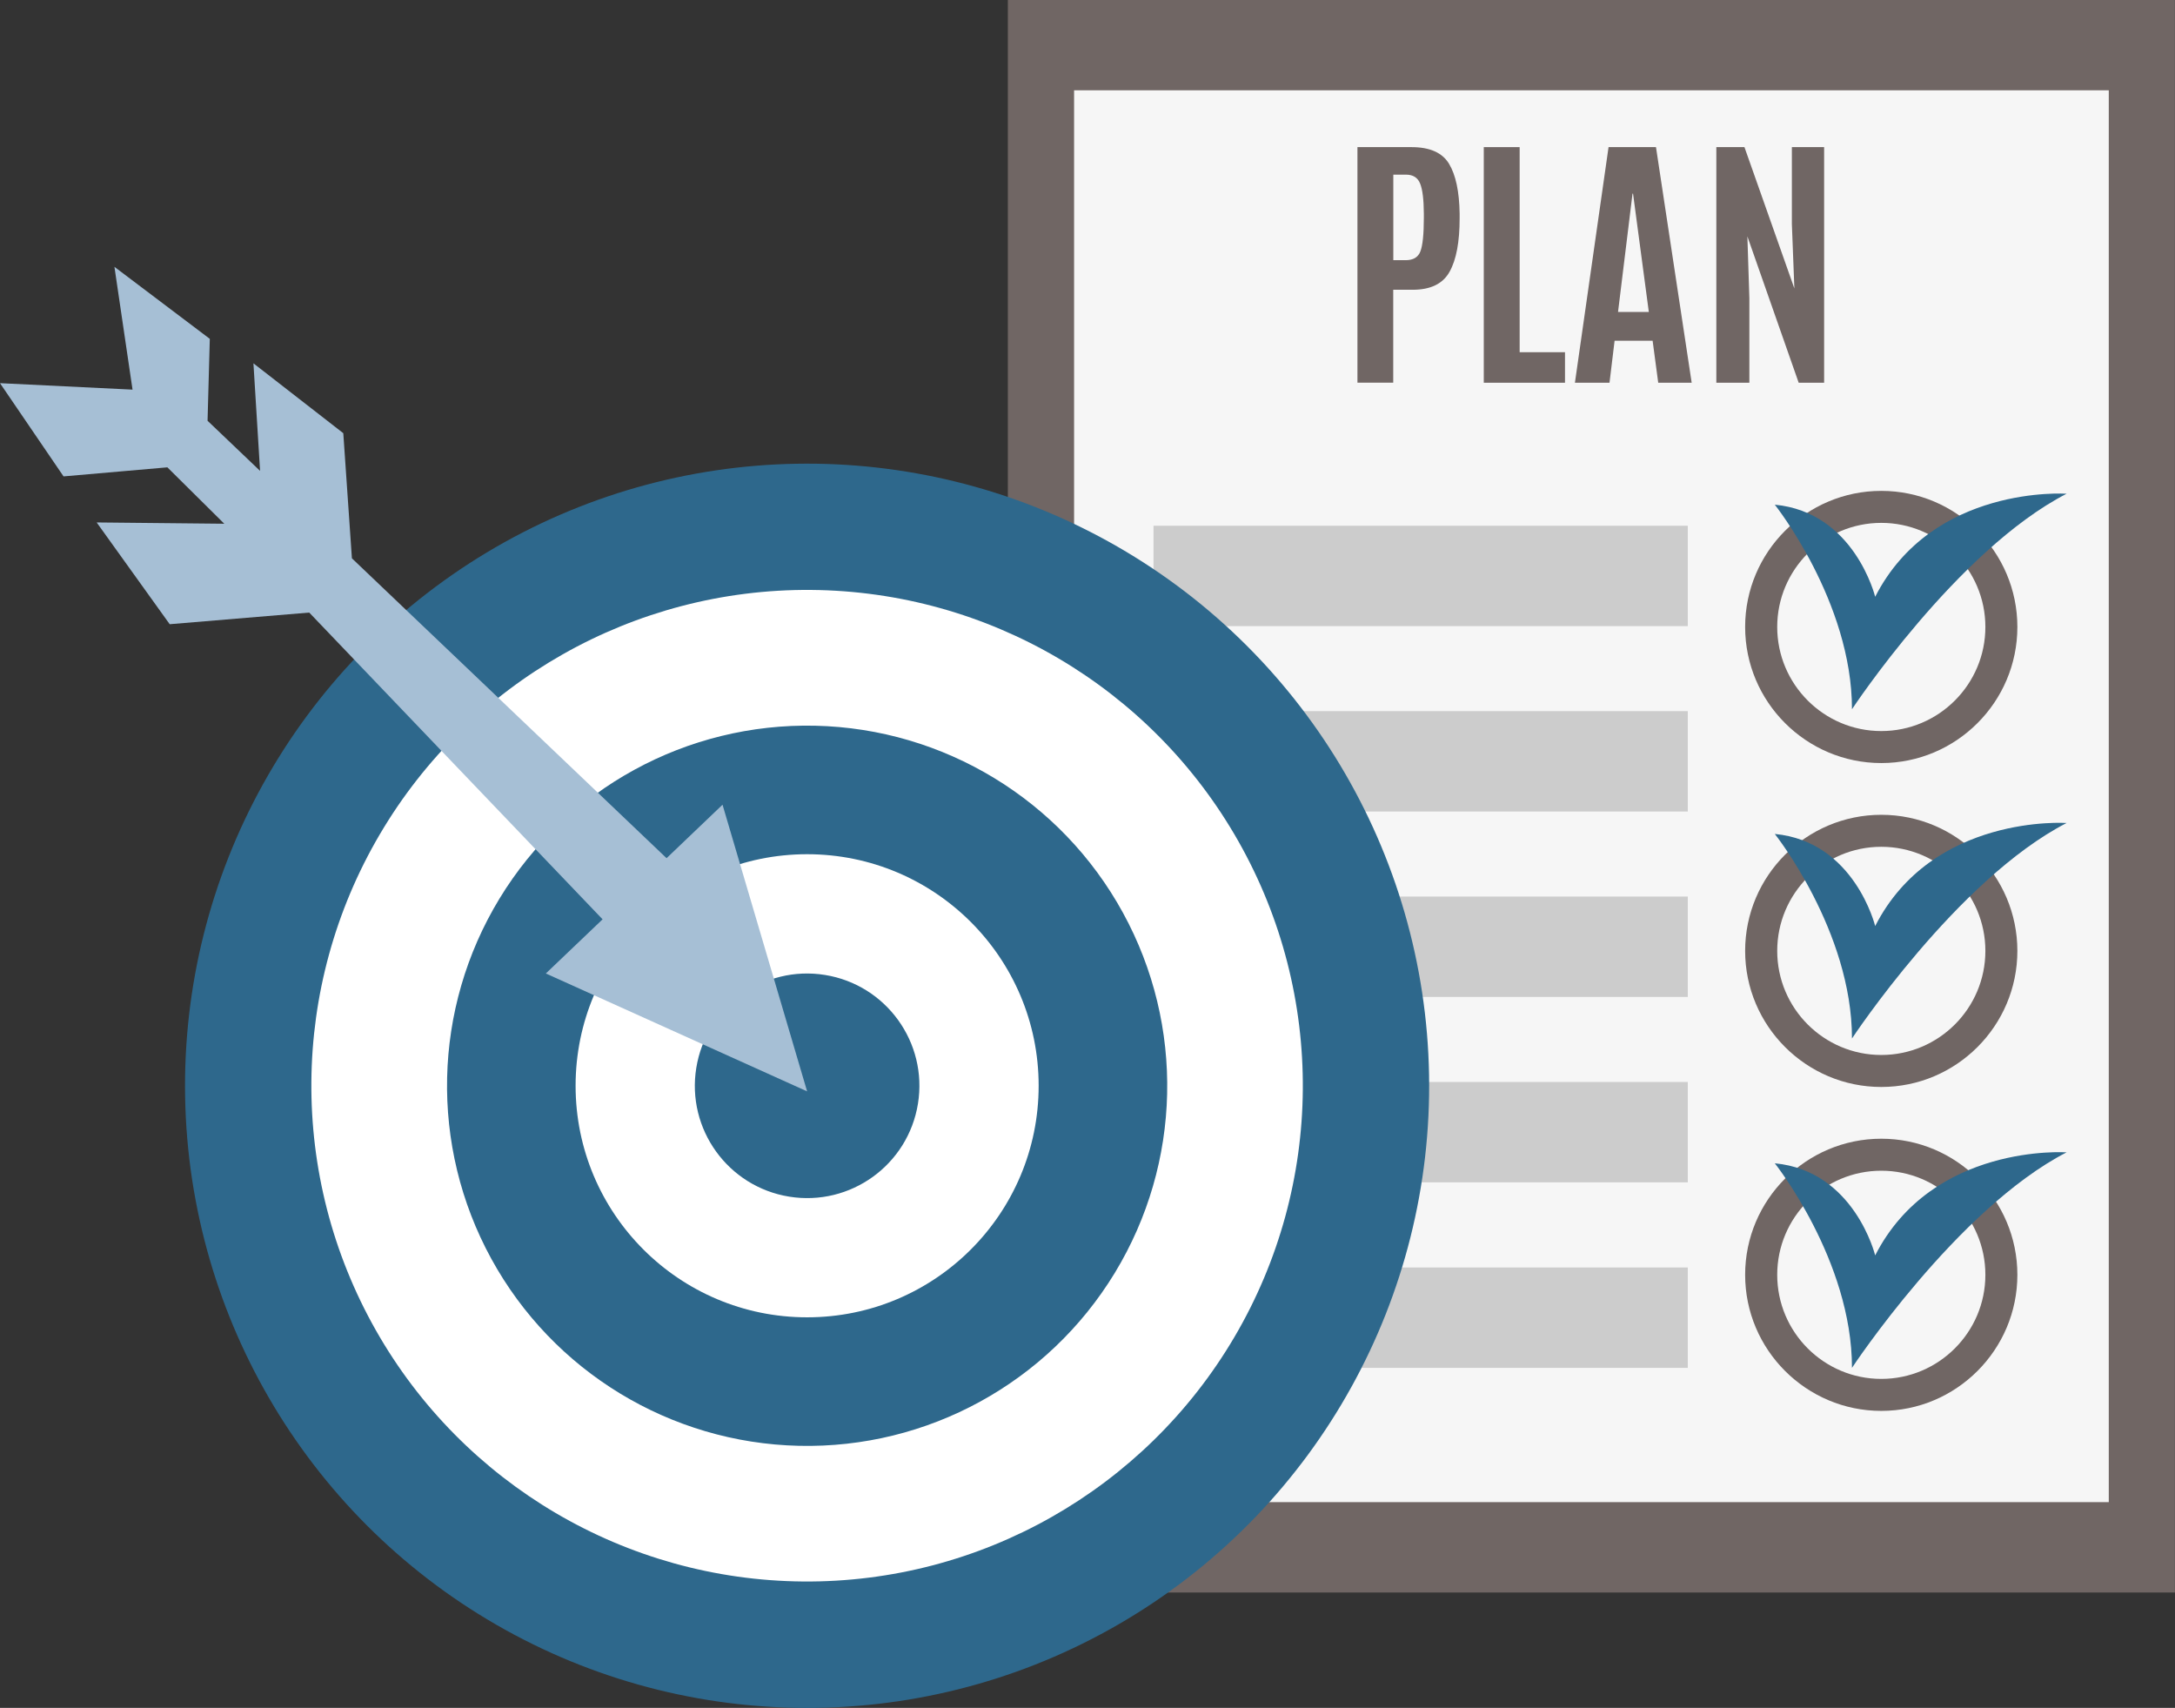 <?xml version="1.0" encoding="UTF-8"?>
<svg id="_レイヤー_2" data-name="レイヤー 2" xmlns="http://www.w3.org/2000/svg" viewBox="0 0 252.23 198.04">
  <rect x="0" y="0" width="252.23" height="198.04" fill="#333333" stroke="none"/>
  <defs>
    <style>
      .cls-1 {
        fill: #a6bfd5;
      }

      .cls-1, .cls-2, .cls-3, .cls-4, .cls-5, .cls-6 {
        stroke-width: 0px;
      }

      .cls-2 {
        fill: #2e688c;
      }

      .cls-3 {
        fill: #ccc;
      }

      .cls-4 {
        fill: #706664;
      }

      .cls-5 {
        fill: #f6f6f6;
      }

      .cls-6 {
        fill: #fff;
      }
    </style>
  </defs>
  <g id="_レイヤー_1-2" data-name="レイヤー 1">
    <g>
      <rect class="cls-4" x="116.88" width="135.34" height="184.66"/>
      <rect class="cls-5" x="124.56" y="10.47" width="119.99" height="163.71"/>
      <g>
        <rect class="cls-3" x="133.77" y="60.96" width="61.96" height="11.64"/>
        <rect class="cls-3" x="133.77" y="82.46" width="61.96" height="11.64"/>
        <rect class="cls-3" x="133.77" y="103.96" width="61.96" height="11.64"/>
        <rect class="cls-3" x="133.77" y="125.46" width="61.96" height="11.64"/>
        <rect class="cls-3" x="133.77" y="146.97" width="61.96" height="11.64"/>
      </g>
      <path class="cls-4" d="M218.17,88.48c-8.7,0-15.79-7.08-15.79-15.78s7.08-15.78,15.79-15.78,15.78,7.08,15.78,15.78-7.08,15.78-15.78,15.78ZM218.17,60.63c-6.66,0-12.07,5.42-12.07,12.07s5.41,12.07,12.07,12.07,12.07-5.42,12.07-12.07-5.41-12.07-12.07-12.07Z"/>
      <path class="cls-4" d="M218.17,126.04c-8.7,0-15.79-7.08-15.79-15.78s7.08-15.78,15.79-15.78,15.78,7.08,15.78,15.78-7.08,15.78-15.78,15.78ZM218.17,98.19c-6.66,0-12.07,5.41-12.07,12.07s5.41,12.07,12.07,12.07,12.07-5.41,12.07-12.07-5.41-12.07-12.07-12.07Z"/>
      <path class="cls-4" d="M218.17,163.6c-8.7,0-15.79-7.08-15.79-15.78s7.08-15.78,15.79-15.78,15.78,7.08,15.78,15.78-7.08,15.78-15.78,15.78ZM218.17,135.75c-6.66,0-12.07,5.41-12.07,12.07s5.41,12.07,12.07,12.07,12.07-5.42,12.07-12.07-5.41-12.07-12.07-12.07Z"/>
      <path class="cls-2" d="M205.82,58.52s8.95,11.25,8.95,23.72c0,0,12.16-18.43,24.89-24.99,0,0-15.54-1.08-22.2,11.95,0,0-2.39-9.8-11.64-10.68Z"/>
      <path class="cls-2" d="M205.82,96.7s8.95,11.25,8.95,23.72c0,0,12.16-18.43,24.89-24.99,0,0-15.54-1.08-22.2,11.95,0,0-2.39-9.8-11.64-10.68Z"/>
      <path class="cls-2" d="M205.82,134.89s8.95,11.25,8.95,23.72c0,0,12.16-18.43,24.89-24.99,0,0-15.54-1.08-22.2,11.95,0,0-2.39-9.8-11.64-10.68Z"/>
      <g>
        <path class="cls-4" d="M157.42,44.38v-27.32h6.27c2.12,0,3.57.64,4.35,1.93.78,1.29,1.19,3.21,1.23,5.77v.57c0,2.71-.38,4.77-1.16,6.17-.77,1.4-2.2,2.1-4.29,2.1h-2.25v10.77h-4.16ZM161.58,30.17h1.43c.88,0,1.45-.34,1.71-1.02.26-.68.4-1.97.4-3.87v-.53c-.01-1.61-.15-2.77-.43-3.46-.27-.69-.82-1.04-1.65-1.04h-1.46v9.92Z"/>
        <path class="cls-4" d="M172.07,44.38v-27.32h4.16v23.78h5.26v3.54h-9.43Z"/>
        <path class="cls-4" d="M182.64,44.38l3.9-27.32h5.5l4.14,27.32h-3.88l-.65-4.87h-4.41l-.59,4.87h-4.01ZM191.21,36.17l-1.83-13.72h-.06l-1.68,13.72h3.57Z"/>
        <path class="cls-4" d="M199.04,44.38v-27.32h3.26l5.79,16.39-.29-7.45v-8.94h3.74v27.32h-2.95l-5.95-16.97.23,7.17v9.8h-3.83Z"/>
      </g>
      <circle class="cls-2" cx="93.6" cy="125.9" r="72.14" transform="translate(-2.23 1.69) rotate(-1.02)"/>
      <circle class="cls-6" cx="93.6" cy="125.9" r="57.49" transform="translate(-33.05 218.48) rotate(-89.54)"/>
      <circle class="cls-2" cx="93.6" cy="125.9" r="41.76" transform="translate(-34.39 216.62) rotate(-88.7)"/>
      <path class="cls-6" d="M120.45,125.9c0,14.83-12.02,26.85-26.85,26.85s-26.85-12.02-26.85-26.85,12.02-26.85,26.85-26.85,26.85,12.02,26.85,26.85Z"/>
      <circle class="cls-2" cx="93.6" cy="125.9" r="13.02" transform="translate(-45.62 198.22) rotate(-80.82)"/>
      <polygon class="cls-1" points="93.6 126.55 83.79 93.31 77.3 99.51 40.81 64.74 39.81 50.23 29.39 42.13 30.16 54.6 24.07 48.79 24.33 39.29 13.27 30.94 15.37 45.18 0 44.43 7.37 55.24 19.41 54.19 26.01 60.73 11.21 60.58 19.68 72.38 35.86 71.03 69.88 106.6 63.3 112.88 93.6 126.55"/>
    </g>
  </g>
</svg>